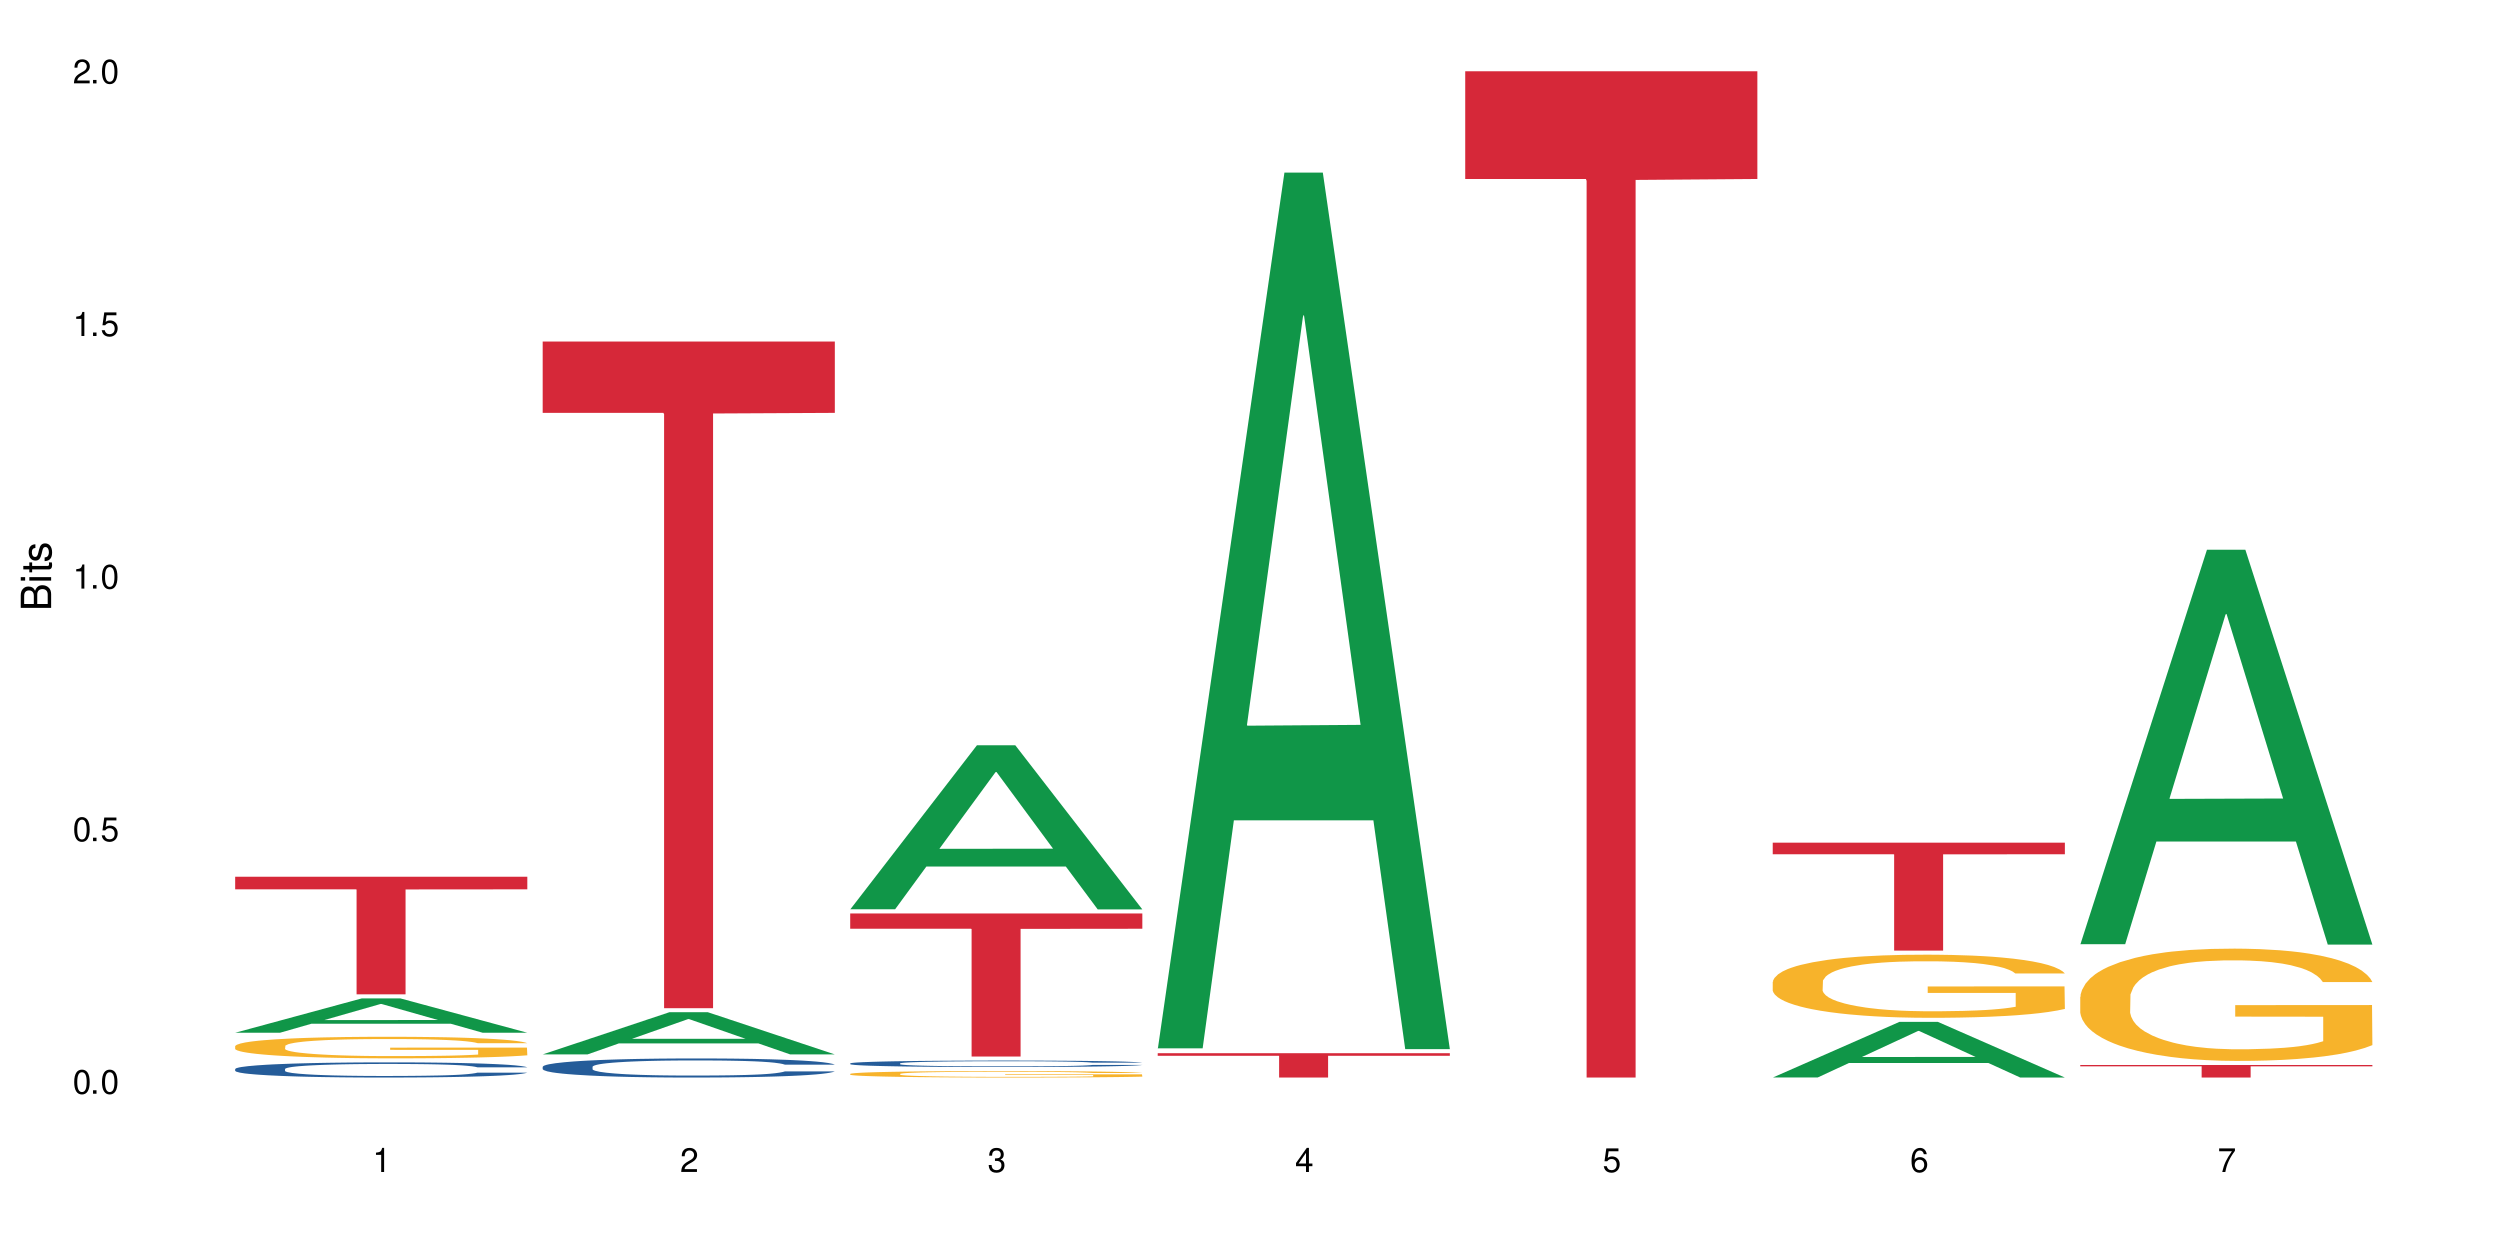 <?xml version="1.0" encoding="UTF-8"?>
<svg xmlns="http://www.w3.org/2000/svg" xmlns:xlink="http://www.w3.org/1999/xlink" width="720" height="360" viewBox="0 0 720 360">
<defs>
<g>
<g id="glyph-0-0">
</g>
<g id="glyph-0-1">
<path d="M 2.641 -6.938 C 2 -6.938 1.422 -6.656 1.078 -6.172 C 0.641 -5.562 0.406 -4.641 0.406 -3.359 C 0.406 -1.016 1.188 0.219 2.641 0.219 C 4.078 0.219 4.859 -1.016 4.859 -3.297 C 4.859 -4.641 4.656 -5.547 4.203 -6.172 C 3.844 -6.656 3.281 -6.938 2.641 -6.938 Z M 2.641 -6.188 C 3.547 -6.188 4 -5.25 4 -3.375 C 4 -1.406 3.562 -0.484 2.625 -0.484 C 1.734 -0.484 1.281 -1.438 1.281 -3.344 C 1.281 -5.25 1.734 -6.188 2.641 -6.188 Z M 2.641 -6.188 "/>
</g>
<g id="glyph-0-2">
<path d="M 1.828 -1 L 0.828 -1 L 0.828 0 L 1.828 0 Z M 1.828 -1 "/>
</g>
<g id="glyph-0-3">
<path d="M 4.562 -6.797 L 1.062 -6.797 L 0.547 -3.094 L 1.328 -3.094 C 1.719 -3.562 2.047 -3.734 2.578 -3.734 C 3.484 -3.734 4.062 -3.109 4.062 -2.094 C 4.062 -1.125 3.484 -0.531 2.578 -0.531 C 1.828 -0.531 1.375 -0.906 1.188 -1.672 L 0.328 -1.672 C 0.453 -1.109 0.547 -0.844 0.75 -0.594 C 1.125 -0.078 1.828 0.219 2.594 0.219 C 3.969 0.219 4.922 -0.781 4.922 -2.219 C 4.922 -3.562 4.031 -4.484 2.719 -4.484 C 2.25 -4.484 1.859 -4.359 1.469 -4.062 L 1.734 -5.969 L 4.562 -5.969 Z M 4.562 -6.797 "/>
</g>
<g id="glyph-0-4">
<path d="M 2.484 -4.938 L 2.484 0 L 3.328 0 L 3.328 -6.938 L 2.766 -6.938 C 2.469 -5.875 2.281 -5.734 0.984 -5.562 L 0.984 -4.938 Z M 2.484 -4.938 "/>
</g>
<g id="glyph-0-5">
<path d="M 4.859 -0.828 L 1.281 -0.828 C 1.359 -1.406 1.672 -1.781 2.5 -2.281 L 3.469 -2.828 C 4.406 -3.344 4.906 -4.062 4.906 -4.906 C 4.906 -5.484 4.672 -6.031 4.266 -6.406 C 3.859 -6.766 3.375 -6.938 2.719 -6.938 C 1.859 -6.938 1.219 -6.625 0.844 -6.031 C 0.609 -5.672 0.5 -5.234 0.484 -4.531 L 1.328 -4.531 C 1.359 -5.016 1.406 -5.281 1.531 -5.516 C 1.75 -5.938 2.188 -6.203 2.703 -6.203 C 3.469 -6.203 4.031 -5.641 4.031 -4.891 C 4.031 -4.344 3.719 -3.859 3.125 -3.516 L 2.234 -3 C 0.812 -2.172 0.406 -1.531 0.328 -0.016 L 4.859 -0.016 Z M 4.859 -0.828 "/>
</g>
<g id="glyph-0-6">
<path d="M 2.125 -3.188 L 2.578 -3.188 C 3.5 -3.188 3.984 -2.766 3.984 -1.922 C 3.984 -1.062 3.469 -0.531 2.594 -0.531 C 1.656 -0.531 1.203 -1 1.156 -2.016 L 0.312 -2.016 C 0.344 -1.453 0.438 -1.094 0.609 -0.781 C 0.953 -0.109 1.625 0.219 2.547 0.219 C 3.953 0.219 4.859 -0.625 4.859 -1.938 C 4.859 -2.828 4.516 -3.297 3.703 -3.594 C 4.344 -3.844 4.656 -4.328 4.656 -5.031 C 4.656 -6.219 3.875 -6.938 2.578 -6.938 C 1.203 -6.938 0.484 -6.172 0.453 -4.703 L 1.297 -4.703 C 1.312 -5.125 1.344 -5.359 1.453 -5.578 C 1.641 -5.969 2.062 -6.203 2.594 -6.203 C 3.344 -6.203 3.797 -5.75 3.797 -5 C 3.797 -4.516 3.609 -4.219 3.25 -4.047 C 3.016 -3.953 2.703 -3.922 2.125 -3.906 Z M 2.125 -3.188 "/>
</g>
<g id="glyph-0-7">
<path d="M 3.141 -1.672 L 3.141 0 L 3.984 0 L 3.984 -1.672 L 4.984 -1.672 L 4.984 -2.438 L 3.984 -2.438 L 3.984 -6.938 L 3.359 -6.938 L 0.266 -2.578 L 0.266 -1.672 Z M 3.141 -2.438 L 1 -2.438 L 3.141 -5.5 Z M 3.141 -2.438 "/>
</g>
<g id="glyph-0-8">
<path d="M 4.781 -5.125 C 4.609 -6.266 3.891 -6.938 2.844 -6.938 C 2.094 -6.938 1.422 -6.578 1.031 -5.953 C 0.594 -5.266 0.406 -4.422 0.406 -3.172 C 0.406 -2 0.578 -1.25 0.984 -0.641 C 1.359 -0.078 1.953 0.219 2.703 0.219 C 3.984 0.219 4.922 -0.75 4.922 -2.094 C 4.922 -3.375 4.062 -4.281 2.844 -4.281 C 2.172 -4.281 1.641 -4.031 1.281 -3.516 C 1.281 -5.234 1.828 -6.188 2.797 -6.188 C 3.391 -6.188 3.797 -5.797 3.938 -5.125 Z M 2.734 -3.531 C 3.547 -3.531 4.062 -2.953 4.062 -2.031 C 4.062 -1.156 3.484 -0.531 2.703 -0.531 C 1.922 -0.531 1.328 -1.188 1.328 -2.078 C 1.328 -2.938 1.906 -3.531 2.734 -3.531 Z M 2.734 -3.531 "/>
</g>
<g id="glyph-0-9">
<path d="M 4.984 -6.797 L 0.438 -6.797 L 0.438 -5.969 L 4.109 -5.969 C 2.5 -3.656 1.828 -2.234 1.328 0 L 2.219 0 C 2.594 -2.172 3.453 -4.047 4.984 -6.094 Z M 4.984 -6.797 "/>
</g>
<g id="glyph-1-0">
</g>
<g id="glyph-1-1">
<path d="M 0 -0.953 L 0 -4.891 C 0 -5.719 -0.234 -6.344 -0.734 -6.797 C -1.188 -7.234 -1.812 -7.469 -2.5 -7.469 C -3.547 -7.469 -4.188 -7 -4.625 -5.875 C -4.984 -6.688 -5.625 -7.094 -6.531 -7.094 C -7.172 -7.094 -7.734 -6.859 -8.141 -6.391 C -8.562 -5.922 -8.75 -5.344 -8.75 -4.5 L -8.75 -0.953 Z M -4.984 -2.062 L -7.766 -2.062 L -7.766 -4.219 C -7.766 -4.844 -7.688 -5.203 -7.453 -5.5 C -7.219 -5.812 -6.859 -5.969 -6.375 -5.969 C -5.891 -5.969 -5.531 -5.812 -5.297 -5.5 C -5.062 -5.203 -4.984 -4.844 -4.984 -4.219 Z M -0.984 -2.062 L -4 -2.062 L -4 -4.781 C -4 -5.766 -3.438 -6.359 -2.484 -6.359 C -1.547 -6.359 -0.984 -5.766 -0.984 -4.781 Z M -0.984 -2.062 "/>
</g>
<g id="glyph-1-2">
<path d="M -6.281 -1.797 L -6.281 -0.797 L 0 -0.797 L 0 -1.797 Z M -8.75 -1.797 L -8.75 -0.797 L -7.484 -0.797 L -7.484 -1.797 Z M -8.75 -1.797 "/>
</g>
<g id="glyph-1-3">
<path d="M -6.281 -3.047 L -6.281 -2.016 L -8.016 -2.016 L -8.016 -1.016 L -6.281 -1.016 L -6.281 -0.172 L -5.469 -0.172 L -5.469 -1.016 L -0.719 -1.016 C -0.078 -1.016 0.281 -1.453 0.281 -2.234 C 0.281 -2.5 0.25 -2.719 0.188 -3.047 L -0.641 -3.047 C -0.609 -2.906 -0.594 -2.766 -0.594 -2.562 C -0.594 -2.141 -0.719 -2.016 -1.156 -2.016 L -5.469 -2.016 L -5.469 -3.047 Z M -6.281 -3.047 "/>
</g>
<g id="glyph-1-4">
<path d="M -4.531 -5.25 C -5.766 -5.25 -6.469 -4.422 -6.469 -2.969 C -6.469 -1.516 -5.719 -0.562 -4.547 -0.562 C -3.562 -0.562 -3.094 -1.062 -2.734 -2.562 L -2.516 -3.484 C -2.344 -4.188 -2.094 -4.469 -1.641 -4.469 C -1.047 -4.469 -0.641 -3.875 -0.641 -3 C -0.641 -2.453 -0.797 -2 -1.062 -1.75 C -1.25 -1.594 -1.422 -1.531 -1.875 -1.469 L -1.875 -0.406 C -0.422 -0.453 0.281 -1.266 0.281 -2.922 C 0.281 -4.5 -0.5 -5.516 -1.719 -5.516 C -2.656 -5.516 -3.172 -4.984 -3.469 -3.734 L -3.703 -2.766 C -3.891 -1.953 -4.156 -1.609 -4.594 -1.609 C -5.188 -1.609 -5.547 -2.125 -5.547 -2.938 C -5.547 -3.75 -5.203 -4.172 -4.531 -4.203 Z M -4.531 -5.25 "/>
</g>
</g>
</defs>
<rect x="-72" y="-36" width="864" height="432" fill="rgb(100%, 100%, 100%)" fill-opacity="1"/>
<path fill-rule="nonzero" fill="rgb(6.275%, 58.824%, 28.235%)" fill-opacity="1" d="M 67.73 297.418 L 67.82 297.41 L 104.227 287.531 L 115.281 287.531 L 151.867 297.43 L 139.012 297.43 L 129.844 294.844 L 89.664 294.844 L 80.676 297.418 L 67.73 297.418 L 93.527 293.777 L 126.156 293.766 L 109.887 289.148 L 109.707 289.141 L 109.527 289.168 L 93.438 293.766 L 93.527 293.777 Z M 67.73 297.418 "/>
<path fill-rule="nonzero" fill="rgb(14.51%, 36.078%, 60%)" fill-opacity="1" d="M 67.73 307.867 L 67.832 307.863 L 67.832 307.766 L 68.141 307.613 L 68.859 307.422 L 69.578 307.293 L 71.426 307.055 L 73.988 306.828 L 76.656 306.652 L 78.605 306.547 L 80.352 306.469 L 84.352 306.32 L 86.918 306.246 L 89.688 306.176 L 93.074 306.109 L 95.535 306.07 L 101.078 306.004 L 105.18 305.977 L 108.363 305.965 L 115.238 305.965 L 119.34 305.98 L 122.316 306 L 125.598 306.035 L 128.371 306.07 L 133.191 306.156 L 137.5 306.27 L 139.449 306.332 L 142.527 306.457 L 144.891 306.578 L 146.531 306.68 L 148.379 306.828 L 150.02 307.008 L 151.25 307.211 L 151.867 307.383 L 137.5 307.383 L 136.785 307.223 L 135.961 307.098 L 134.422 306.938 L 132.883 306.82 L 130.73 306.703 L 128.781 306.629 L 126.113 306.551 L 123.754 306.504 L 121.289 306.469 L 118.93 306.445 L 114.414 306.422 L 109.184 306.422 L 107.234 306.43 L 103.23 306.461 L 101.078 306.488 L 98 306.543 L 95.844 306.598 L 93.281 306.676 L 91.535 306.746 L 89.379 306.848 L 87.84 306.941 L 86.098 307.07 L 85.07 307.172 L 84.148 307.281 L 83.328 307.414 L 82.711 307.555 L 82.301 307.703 L 82.094 307.848 L 82.094 308.465 L 82.301 308.609 L 82.812 308.777 L 84.148 309.02 L 86.098 309.23 L 88.355 309.398 L 90.508 309.52 L 91.742 309.574 L 93.383 309.637 L 95.945 309.719 L 99.641 309.797 L 101.797 309.828 L 105.078 309.863 L 108.465 309.879 L 112.98 309.879 L 116.98 309.863 L 119.648 309.84 L 122.418 309.809 L 126.215 309.742 L 128.574 309.68 L 130.629 309.602 L 132.168 309.527 L 133.191 309.461 L 134.73 309.34 L 135.961 309.203 L 136.887 309.062 L 137.5 308.926 L 151.867 308.926 L 151.25 309.086 L 150.328 309.242 L 149.402 309.359 L 147.969 309.5 L 146.324 309.621 L 143.965 309.762 L 142.016 309.852 L 139.449 309.953 L 137.09 310.027 L 134.527 310.098 L 130.73 310.176 L 128.266 310.215 L 125.598 310.254 L 122.418 310.285 L 118.418 310.312 L 114.109 310.328 L 110.105 310.332 L 105.797 310.324 L 102.617 310.309 L 98.41 310.273 L 93.176 310.199 L 89.379 310.125 L 86.406 310.051 L 83.84 309.969 L 80.969 309.863 L 77.273 309.688 L 75.016 309.551 L 73.477 309.438 L 71.734 309.281 L 70.5 309.145 L 69.066 308.918 L 68.039 308.637 L 67.73 308.418 Z M 67.73 307.867 "/>
<path fill-rule="nonzero" fill="rgb(96.863%, 70.196%, 16.863%)" fill-opacity="1" d="M 67.73 301.25 L 67.832 301.246 L 67.832 301.133 L 68.242 300.879 L 69.27 300.527 L 70.605 300.238 L 72.039 300.012 L 72.965 299.891 L 74.504 299.719 L 75.836 299.598 L 79.223 299.34 L 83.531 299.102 L 85.891 299 L 88.559 298.902 L 92.355 298.797 L 94.102 298.758 L 99.438 298.664 L 105.488 298.609 L 112.16 298.594 L 115.238 298.598 L 119.441 298.621 L 125.188 298.684 L 128.473 298.738 L 131.039 298.797 L 133.707 298.871 L 136.988 298.984 L 140.066 299.121 L 142.527 299.254 L 144.992 299.426 L 147.043 299.605 L 148.789 299.805 L 150.328 300.043 L 151.25 300.242 L 151.867 300.441 L 137.605 300.441 L 136.785 300.242 L 135.859 300.09 L 134.32 299.902 L 132.781 299.766 L 131.242 299.66 L 128.371 299.512 L 125.906 299.422 L 122.828 299.34 L 119.855 299.289 L 116.469 299.254 L 114.414 299.246 L 108.977 299.246 L 104.055 299.285 L 101.18 299.328 L 99.129 299.375 L 96.254 299.461 L 94.512 299.527 L 93.484 299.574 L 90.406 299.75 L 88.355 299.906 L 87.227 300.016 L 85.789 300.188 L 84.762 300.34 L 83.633 300.566 L 83.02 300.734 L 82.199 301.121 L 82.094 302.141 L 82.402 302.359 L 83.02 302.59 L 83.84 302.793 L 85.07 303.012 L 86.301 303.176 L 88.457 303.395 L 90.305 303.543 L 91.742 303.641 L 94.512 303.793 L 95.641 303.844 L 98.309 303.945 L 101.078 304.023 L 104.465 304.094 L 107.027 304.129 L 111.133 304.156 L 116.363 304.156 L 122.52 304.121 L 126.422 304.074 L 129.09 304.031 L 130.832 303.992 L 132.988 303.93 L 134.527 303.871 L 135.961 303.809 L 137.707 303.715 L 137.707 302.359 L 112.363 302.352 L 112.363 301.719 L 151.762 301.711 L 151.867 303.93 L 149.711 304.082 L 147.043 304.23 L 144.48 304.344 L 141.812 304.438 L 138.016 304.547 L 134.938 304.613 L 130.215 304.695 L 125.906 304.746 L 121.395 304.781 L 117.391 304.797 L 112.672 304.801 L 108.465 304.789 L 103.949 304.758 L 100.359 304.711 L 97.074 304.656 L 93.793 304.582 L 89.688 304.461 L 87.02 304.367 L 84.25 304.246 L 81.48 304.105 L 79.016 303.953 L 77.375 303.832 L 75.734 303.695 L 73.988 303.527 L 72.348 303.332 L 71.117 303.156 L 69.988 302.957 L 69.168 302.773 L 68.348 302.516 L 67.938 302.312 L 67.73 302.137 Z M 67.73 301.25 "/>
<path fill-rule="nonzero" fill="rgb(83.922%, 15.686%, 22.353%)" fill-opacity="1" d="M 67.73 252.504 L 151.867 252.504 L 151.867 256.129 L 116.801 256.16 L 116.801 286.367 L 102.695 286.367 L 102.695 256.195 L 102.488 256.129 L 67.73 256.129 Z M 67.73 252.504 "/>
<path fill-rule="nonzero" fill="rgb(6.275%, 58.824%, 28.235%)" fill-opacity="1" d="M 156.293 303.66 L 156.383 303.648 L 192.789 291.516 L 203.844 291.516 L 240.43 303.672 L 227.574 303.672 L 218.406 300.5 L 178.227 300.5 L 169.238 303.66 L 156.293 303.66 L 182.094 299.184 L 214.723 299.176 L 198.453 293.5 L 198.273 293.488 L 198.094 293.523 L 182.004 299.176 L 182.094 299.184 Z M 156.293 303.66 "/>
<path fill-rule="nonzero" fill="rgb(14.51%, 36.078%, 60%)" fill-opacity="1" d="M 156.293 307.227 L 156.398 307.223 L 156.398 307.102 L 156.703 306.91 L 157.422 306.668 L 158.141 306.504 L 159.988 306.207 L 162.555 305.922 L 165.223 305.699 L 167.172 305.57 L 168.914 305.469 L 172.918 305.281 L 175.48 305.188 L 178.25 305.102 L 181.637 305.016 L 184.102 304.965 L 189.641 304.887 L 193.746 304.852 L 196.926 304.836 L 203.801 304.836 L 207.902 304.855 L 210.879 304.879 L 214.164 304.922 L 216.934 304.965 L 221.754 305.078 L 226.066 305.219 L 228.016 305.297 L 231.094 305.453 L 233.453 305.605 L 235.094 305.734 L 236.941 305.922 L 238.582 306.148 L 239.812 306.402 L 240.43 306.621 L 226.066 306.621 L 225.348 306.418 L 224.527 306.262 L 222.988 306.055 L 221.449 305.91 L 219.293 305.766 L 217.344 305.668 L 214.676 305.574 L 212.316 305.516 L 209.855 305.469 L 207.492 305.438 L 202.98 305.41 L 197.746 305.41 L 195.797 305.418 L 191.797 305.457 L 189.641 305.492 L 186.562 305.562 L 184.406 305.629 L 181.844 305.73 L 180.098 305.816 L 177.945 305.945 L 176.406 306.062 L 174.66 306.227 L 173.633 306.352 L 172.711 306.492 L 171.891 306.66 L 171.273 306.836 L 170.863 307.02 L 170.66 307.203 L 170.66 307.98 L 170.863 308.16 L 171.379 308.371 L 172.711 308.68 L 174.66 308.945 L 176.918 309.156 L 179.074 309.309 L 180.305 309.379 L 181.945 309.457 L 184.512 309.559 L 188.203 309.66 L 190.359 309.699 L 193.641 309.738 L 197.027 309.758 L 201.543 309.758 L 205.543 309.738 L 208.211 309.715 L 210.98 309.676 L 214.777 309.59 L 217.137 309.508 L 219.191 309.414 L 220.73 309.316 L 221.754 309.238 L 223.293 309.082 L 224.527 308.91 L 225.449 308.734 L 226.066 308.562 L 240.43 308.562 L 239.812 308.766 L 238.891 308.961 L 237.969 309.105 L 236.531 309.281 L 234.891 309.438 L 232.527 309.613 L 230.578 309.73 L 228.016 309.855 L 225.656 309.949 L 223.09 310.035 L 219.293 310.137 L 216.832 310.188 L 214.164 310.23 L 210.98 310.273 L 206.98 310.309 L 202.672 310.328 L 198.668 310.332 L 194.359 310.324 L 191.18 310.301 L 186.973 310.258 L 181.738 310.168 L 177.945 310.07 L 174.969 309.977 L 172.402 309.875 L 169.531 309.738 L 165.836 309.52 L 163.578 309.348 L 162.039 309.207 L 160.297 309.012 L 159.066 308.836 L 157.629 308.555 L 156.602 308.195 L 156.293 307.922 Z M 156.293 307.227 "/>
<path fill-rule="nonzero" fill="rgb(83.922%, 15.686%, 22.353%)" fill-opacity="1" d="M 156.293 98.355 L 240.43 98.355 L 240.43 118.906 L 205.363 119.086 L 205.363 290.352 L 191.258 290.352 L 191.258 119.266 L 191.051 118.906 L 156.293 118.906 Z M 156.293 98.355 "/>
<path fill-rule="nonzero" fill="rgb(6.275%, 58.824%, 28.235%)" fill-opacity="1" d="M 244.859 261.863 L 244.949 261.816 L 281.352 214.645 L 292.41 214.645 L 328.992 261.906 L 316.141 261.906 L 306.969 249.57 L 266.789 249.57 L 257.801 261.863 L 244.859 261.863 L 270.656 244.465 L 303.285 244.422 L 287.016 222.367 L 286.836 222.32 L 286.656 222.453 L 270.566 244.422 L 270.656 244.465 Z M 244.859 261.863 "/>
<path fill-rule="nonzero" fill="rgb(14.51%, 36.078%, 60%)" fill-opacity="1" d="M 244.859 306.254 L 244.961 306.25 L 244.961 306.211 L 245.27 306.145 L 245.988 306.066 L 246.703 306.008 L 248.551 305.906 L 251.117 305.812 L 253.785 305.734 L 255.734 305.691 L 257.477 305.656 L 261.48 305.594 L 264.043 305.562 L 266.816 305.535 L 270.199 305.504 L 272.664 305.488 L 278.203 305.461 L 282.309 305.449 L 285.488 305.441 L 292.363 305.441 L 296.469 305.449 L 299.441 305.457 L 302.727 305.473 L 305.496 305.488 L 310.32 305.523 L 314.629 305.574 L 316.578 305.602 L 319.656 305.652 L 322.016 305.703 L 323.656 305.746 L 325.504 305.812 L 327.145 305.887 L 328.379 305.973 L 328.992 306.047 L 314.629 306.047 L 313.91 305.98 L 313.09 305.926 L 311.551 305.855 L 310.012 305.809 L 307.855 305.758 L 305.906 305.727 L 303.238 305.695 L 300.879 305.672 L 298.418 305.656 L 296.059 305.648 L 291.543 305.637 L 286.309 305.637 L 284.359 305.641 L 280.359 305.652 L 278.203 305.668 L 275.125 305.691 L 272.973 305.711 L 270.406 305.746 L 268.66 305.773 L 266.508 305.82 L 264.969 305.859 L 263.223 305.914 L 262.199 305.957 L 261.273 306.004 L 260.453 306.062 L 259.84 306.121 L 259.426 306.184 L 259.223 306.246 L 259.223 306.508 L 259.426 306.57 L 259.941 306.641 L 261.273 306.746 L 263.223 306.836 L 265.48 306.906 L 267.637 306.957 L 268.867 306.98 L 270.508 307.008 L 273.074 307.043 L 276.77 307.078 L 278.922 307.09 L 282.207 307.105 L 285.59 307.113 L 290.105 307.113 L 294.109 307.105 L 296.773 307.098 L 299.547 307.082 L 303.344 307.055 L 305.703 307.027 L 307.754 306.996 L 309.293 306.961 L 310.32 306.934 L 311.859 306.883 L 313.09 306.824 L 314.012 306.766 L 314.629 306.707 L 328.992 306.707 L 328.379 306.773 L 327.453 306.84 L 326.531 306.891 L 325.094 306.949 L 323.453 307.004 L 321.094 307.062 L 319.145 307.102 L 316.578 307.145 L 314.219 307.176 L 311.652 307.207 L 307.855 307.238 L 305.395 307.258 L 302.727 307.273 L 299.547 307.285 L 295.543 307.297 L 291.234 307.305 L 287.234 307.305 L 282.926 307.301 L 279.742 307.297 L 275.535 307.281 L 270.305 307.25 L 266.508 307.219 L 263.531 307.184 L 260.965 307.152 L 258.094 307.105 L 254.398 307.031 L 252.145 306.973 L 250.605 306.926 L 248.859 306.859 L 247.629 306.797 L 246.191 306.703 L 245.164 306.582 L 244.859 306.488 Z M 244.859 306.254 "/>
<path fill-rule="nonzero" fill="rgb(96.863%, 70.196%, 16.863%)" fill-opacity="1" d="M 244.859 309.266 L 244.961 309.266 L 244.961 309.23 L 245.371 309.156 L 246.398 309.051 L 247.73 308.965 L 249.168 308.895 L 250.09 308.859 L 251.629 308.809 L 252.965 308.77 L 256.348 308.695 L 260.66 308.621 L 263.02 308.594 L 265.688 308.562 L 269.484 308.531 L 271.227 308.52 L 276.562 308.492 L 282.617 308.477 L 289.285 308.469 L 292.363 308.473 L 296.57 308.477 L 302.316 308.496 L 305.598 308.516 L 308.164 308.531 L 310.832 308.555 L 314.117 308.586 L 317.195 308.629 L 319.656 308.668 L 322.117 308.719 L 324.172 308.773 L 325.914 308.832 L 327.453 308.906 L 328.379 308.965 L 328.992 309.023 L 314.73 309.023 L 313.91 308.965 L 312.988 308.918 L 311.449 308.863 L 309.91 308.82 L 308.371 308.789 L 305.496 308.746 L 303.035 308.719 L 299.957 308.695 L 296.98 308.68 L 293.594 308.668 L 291.543 308.664 L 286.105 308.664 L 281.18 308.676 L 278.309 308.691 L 276.254 308.703 L 273.383 308.73 L 271.637 308.75 L 270.613 308.766 L 267.535 308.816 L 265.48 308.863 L 264.352 308.898 L 262.918 308.949 L 261.891 308.992 L 260.762 309.062 L 260.145 309.113 L 259.324 309.227 L 259.223 309.535 L 259.531 309.598 L 260.145 309.668 L 260.965 309.73 L 262.199 309.793 L 263.43 309.844 L 265.582 309.91 L 267.43 309.953 L 268.867 309.984 L 271.637 310.031 L 272.766 310.047 L 275.434 310.074 L 278.203 310.098 L 281.59 310.121 L 284.156 310.129 L 288.258 310.137 L 293.492 310.137 L 299.648 310.129 L 303.547 310.113 L 306.215 310.102 L 307.961 310.09 L 310.113 310.07 L 311.652 310.055 L 313.09 310.035 L 314.832 310.004 L 314.832 309.598 L 289.492 309.598 L 289.492 309.406 L 328.891 309.406 L 328.992 310.07 L 326.84 310.117 L 324.172 310.16 L 321.605 310.195 L 318.938 310.223 L 315.141 310.258 L 312.062 310.277 L 307.344 310.301 L 303.035 310.316 L 298.52 310.324 L 294.52 310.332 L 289.797 310.332 L 285.59 310.328 L 281.078 310.32 L 277.484 310.305 L 274.203 310.289 L 270.918 310.266 L 266.816 310.23 L 264.148 310.203 L 261.379 310.164 L 258.605 310.125 L 256.145 310.078 L 254.504 310.043 L 252.859 310 L 251.117 309.949 L 249.477 309.891 L 248.242 309.84 L 247.113 309.781 L 246.293 309.723 L 245.473 309.648 L 245.062 309.586 L 244.859 309.531 Z M 244.859 309.266 "/>
<path fill-rule="nonzero" fill="rgb(83.922%, 15.686%, 22.353%)" fill-opacity="1" d="M 244.859 263.07 L 328.992 263.07 L 328.992 267.48 L 293.93 267.52 L 293.93 304.277 L 279.82 304.277 L 279.82 267.559 L 279.617 267.48 L 244.859 267.48 Z M 244.859 263.07 "/>
<path fill-rule="nonzero" fill="rgb(6.275%, 58.824%, 28.235%)" fill-opacity="1" d="M 333.422 301.914 L 333.512 301.676 L 369.914 49.715 L 380.973 49.715 L 417.555 302.152 L 404.703 302.152 L 395.535 236.258 L 355.355 236.258 L 346.363 301.914 L 333.422 301.914 L 359.219 209 L 391.848 208.762 L 375.578 90.957 L 375.398 90.719 L 375.219 91.43 L 359.129 208.762 L 359.219 209 Z M 333.422 301.914 "/>
<path fill-rule="nonzero" fill="rgb(83.922%, 15.686%, 22.353%)" fill-opacity="1" d="M 333.422 303.316 L 417.555 303.316 L 417.555 304.066 L 382.492 304.074 L 382.492 310.332 L 368.383 310.332 L 368.383 304.078 L 368.18 304.066 L 333.422 304.066 Z M 333.422 303.316 "/>
<path fill-rule="nonzero" fill="rgb(83.922%, 15.686%, 22.353%)" fill-opacity="1" d="M 421.984 20.527 L 506.121 20.527 L 506.121 51.547 L 471.055 51.82 L 471.055 310.332 L 456.945 310.332 L 456.945 52.094 L 456.742 51.547 L 421.984 51.547 Z M 421.984 20.527 "/>
<path fill-rule="nonzero" fill="rgb(6.275%, 58.824%, 28.235%)" fill-opacity="1" d="M 510.547 310.316 L 510.637 310.301 L 547.043 294.297 L 558.098 294.297 L 594.684 310.332 L 581.828 310.332 L 572.66 306.148 L 532.48 306.148 L 523.492 310.316 L 510.547 310.316 L 536.348 304.414 L 568.977 304.398 L 552.707 296.918 L 552.527 296.902 L 552.348 296.945 L 536.258 304.398 L 536.348 304.414 Z M 510.547 310.316 "/>
<path fill-rule="nonzero" fill="rgb(96.863%, 70.196%, 16.863%)" fill-opacity="1" d="M 510.547 282.734 L 510.652 282.719 L 510.652 282.387 L 511.062 281.641 L 512.086 280.609 L 513.422 279.762 L 514.855 279.098 L 515.781 278.75 L 517.32 278.25 L 518.652 277.887 L 522.039 277.141 L 526.348 276.441 L 528.707 276.141 L 531.375 275.859 L 535.172 275.543 L 536.918 275.43 L 542.254 275.164 L 548.305 274.996 L 554.977 274.945 L 558.055 274.965 L 562.262 275.031 L 568.008 275.211 L 571.289 275.379 L 573.855 275.543 L 576.523 275.762 L 579.805 276.094 L 582.883 276.492 L 585.348 276.891 L 587.809 277.387 L 589.859 277.918 L 591.605 278.5 L 593.145 279.199 L 594.066 279.781 L 594.684 280.359 L 580.422 280.359 L 579.602 279.781 L 578.676 279.332 L 577.137 278.781 L 575.598 278.383 L 574.059 278.07 L 571.188 277.637 L 568.723 277.371 L 565.645 277.141 L 562.672 276.988 L 559.285 276.891 L 557.234 276.855 L 551.793 276.855 L 546.871 276.973 L 543.996 277.105 L 541.945 277.238 L 539.07 277.488 L 537.328 277.688 L 536.301 277.82 L 533.223 278.336 L 531.172 278.801 L 530.043 279.117 L 528.605 279.613 L 527.582 280.062 L 526.453 280.727 L 525.836 281.223 L 525.016 282.355 L 524.914 285.344 L 525.219 285.973 L 525.836 286.656 L 526.656 287.254 L 527.887 287.883 L 529.121 288.367 L 531.273 289.016 L 533.121 289.445 L 534.559 289.727 L 537.328 290.176 L 538.457 290.324 L 541.125 290.625 L 543.895 290.855 L 547.281 291.055 L 549.844 291.156 L 553.949 291.238 L 559.184 291.238 L 565.34 291.141 L 569.238 291.008 L 571.906 290.875 L 573.648 290.758 L 575.805 290.574 L 577.344 290.41 L 578.781 290.227 L 580.523 289.945 L 580.523 285.973 L 555.18 285.957 L 555.18 284.098 L 594.582 284.082 L 594.684 290.574 L 592.527 291.023 L 589.859 291.457 L 587.297 291.789 L 584.629 292.07 L 580.832 292.387 L 577.754 292.586 L 573.035 292.816 L 568.723 292.965 L 564.211 293.066 L 560.207 293.117 L 555.488 293.133 L 551.281 293.098 L 546.766 293 L 543.176 292.867 L 539.895 292.699 L 536.609 292.484 L 532.504 292.137 L 529.836 291.855 L 527.066 291.504 L 524.297 291.09 L 521.836 290.641 L 520.191 290.293 L 518.551 289.895 L 516.809 289.395 L 515.164 288.832 L 513.934 288.316 L 512.805 287.734 L 511.984 287.188 L 511.164 286.441 L 510.754 285.84 L 510.547 285.328 Z M 510.547 282.734 "/>
<path fill-rule="nonzero" fill="rgb(83.922%, 15.686%, 22.353%)" fill-opacity="1" d="M 510.547 242.695 L 594.684 242.695 L 594.684 246.023 L 559.617 246.055 L 559.617 273.781 L 545.512 273.781 L 545.512 246.082 L 545.305 246.023 L 510.547 246.023 Z M 510.547 242.695 "/>
<path fill-rule="nonzero" fill="rgb(6.275%, 58.824%, 28.235%)" fill-opacity="1" d="M 599.113 271.934 L 599.203 271.824 L 635.605 158.324 L 646.664 158.324 L 683.246 272.039 L 670.395 272.039 L 661.223 242.355 L 621.043 242.355 L 612.055 271.934 L 599.113 271.934 L 624.91 230.078 L 657.539 229.969 L 641.27 176.902 L 641.09 176.797 L 640.91 177.117 L 624.82 229.969 L 624.91 230.078 Z M 599.113 271.934 "/>
<path fill-rule="nonzero" fill="rgb(96.863%, 70.196%, 16.863%)" fill-opacity="1" d="M 599.113 287.055 L 599.215 287.027 L 599.215 286.438 L 599.625 285.105 L 600.652 283.277 L 601.984 281.77 L 603.422 280.586 L 604.344 279.969 L 605.883 279.082 L 607.219 278.43 L 610.602 277.102 L 614.914 275.863 L 617.273 275.332 L 619.941 274.828 L 623.738 274.266 L 625.48 274.059 L 630.816 273.586 L 636.871 273.293 L 643.539 273.203 L 646.617 273.234 L 650.824 273.352 L 656.57 273.676 L 659.852 273.973 L 662.418 274.266 L 665.086 274.652 L 668.367 275.242 L 671.445 275.949 L 673.91 276.66 L 676.371 277.547 L 678.426 278.492 L 680.168 279.523 L 681.707 280.766 L 682.633 281.797 L 683.246 282.832 L 668.984 282.832 L 668.164 281.797 L 667.242 281 L 665.703 280.027 L 664.164 279.316 L 662.625 278.758 L 659.75 277.988 L 657.289 277.516 L 654.211 277.102 L 651.234 276.836 L 647.848 276.66 L 645.797 276.602 L 640.359 276.602 L 635.434 276.809 L 632.559 277.043 L 630.508 277.281 L 627.637 277.723 L 625.891 278.078 L 624.863 278.312 L 621.785 279.23 L 619.734 280.055 L 618.605 280.617 L 617.168 281.504 L 616.145 282.301 L 615.016 283.48 L 614.398 284.367 L 613.578 286.375 L 613.477 291.691 L 613.785 292.816 L 614.398 294.027 L 615.219 295.09 L 616.453 296.211 L 617.684 297.07 L 619.836 298.223 L 621.684 298.988 L 623.121 299.492 L 625.891 300.289 L 627.02 300.555 L 629.688 301.086 L 632.457 301.5 L 635.844 301.855 L 638.41 302.031 L 642.512 302.18 L 647.746 302.18 L 653.902 302 L 657.801 301.766 L 660.469 301.527 L 662.211 301.32 L 664.367 300.996 L 665.906 300.703 L 667.344 300.379 L 669.086 299.875 L 669.086 292.816 L 643.742 292.785 L 643.742 289.477 L 683.145 289.449 L 683.246 300.996 L 681.094 301.793 L 678.426 302.562 L 675.859 303.152 L 673.191 303.656 L 669.395 304.215 L 666.316 304.57 L 661.598 304.984 L 657.289 305.25 L 652.773 305.426 L 648.773 305.516 L 644.051 305.547 L 639.844 305.488 L 635.332 305.309 L 631.738 305.074 L 628.457 304.777 L 625.172 304.395 L 621.07 303.773 L 618.402 303.273 L 615.629 302.652 L 612.859 301.914 L 610.398 301.117 L 608.758 300.496 L 607.113 299.785 L 605.371 298.898 L 603.73 297.895 L 602.496 296.98 L 601.367 295.945 L 600.547 294.973 L 599.727 293.645 L 599.316 292.578 L 599.113 291.664 Z M 599.113 287.055 "/>
<path fill-rule="nonzero" fill="rgb(83.922%, 15.686%, 22.353%)" fill-opacity="1" d="M 599.113 306.711 L 683.246 306.711 L 683.246 307.098 L 648.184 307.102 L 648.184 310.332 L 634.074 310.332 L 634.074 307.105 L 633.871 307.098 L 599.113 307.098 Z M 599.113 306.711 "/>
<g fill="rgb(0%, 0%, 0%)" fill-opacity="1">
<use xlink:href="#glyph-0-1" x="20.965" y="314.993"/>
<use xlink:href="#glyph-0-2" x="25.965" y="314.993"/>
<use xlink:href="#glyph-0-1" x="28.965" y="314.993"/>
</g>
<g fill="rgb(0%, 0%, 0%)" fill-opacity="1">
<use xlink:href="#glyph-0-1" x="20.965" y="242.251"/>
<use xlink:href="#glyph-0-2" x="25.965" y="242.251"/>
<use xlink:href="#glyph-0-3" x="28.965" y="242.251"/>
</g>
<g fill="rgb(0%, 0%, 0%)" fill-opacity="1">
<use xlink:href="#glyph-0-4" x="20.965" y="169.509"/>
<use xlink:href="#glyph-0-2" x="25.965" y="169.509"/>
<use xlink:href="#glyph-0-1" x="28.965" y="169.509"/>
</g>
<g fill="rgb(0%, 0%, 0%)" fill-opacity="1">
<use xlink:href="#glyph-0-4" x="20.965" y="96.767"/>
<use xlink:href="#glyph-0-2" x="25.965" y="96.767"/>
<use xlink:href="#glyph-0-3" x="28.965" y="96.767"/>
</g>
<g fill="rgb(0%, 0%, 0%)" fill-opacity="1">
<use xlink:href="#glyph-0-5" x="20.965" y="24.024"/>
<use xlink:href="#glyph-0-2" x="25.965" y="24.024"/>
<use xlink:href="#glyph-0-1" x="28.965" y="24.024"/>
</g>
<g fill="rgb(0%, 0%, 0%)" fill-opacity="1">
<use xlink:href="#glyph-0-4" x="107.297" y="337.532"/>
</g>
<g fill="rgb(0%, 0%, 0%)" fill-opacity="1">
<use xlink:href="#glyph-0-5" x="195.863" y="337.532"/>
</g>
<g fill="rgb(0%, 0%, 0%)" fill-opacity="1">
<use xlink:href="#glyph-0-6" x="284.426" y="337.532"/>
</g>
<g fill="rgb(0%, 0%, 0%)" fill-opacity="1">
<use xlink:href="#glyph-0-7" x="372.988" y="337.532"/>
</g>
<g fill="rgb(0%, 0%, 0%)" fill-opacity="1">
<use xlink:href="#glyph-0-3" x="461.551" y="337.532"/>
</g>
<g fill="rgb(0%, 0%, 0%)" fill-opacity="1">
<use xlink:href="#glyph-0-8" x="550.117" y="337.532"/>
</g>
<g fill="rgb(0%, 0%, 0%)" fill-opacity="1">
<use xlink:href="#glyph-0-9" x="638.68" y="337.532"/>
</g>
<g fill="rgb(0%, 0%, 0%)" fill-opacity="1">
<use xlink:href="#glyph-1-1" x="14.725" y="176.012"/>
<use xlink:href="#glyph-1-2" x="14.725" y="168.012"/>
<use xlink:href="#glyph-1-3" x="14.725" y="165.012"/>
<use xlink:href="#glyph-1-4" x="14.725" y="162.012"/>
</g>
</svg>
